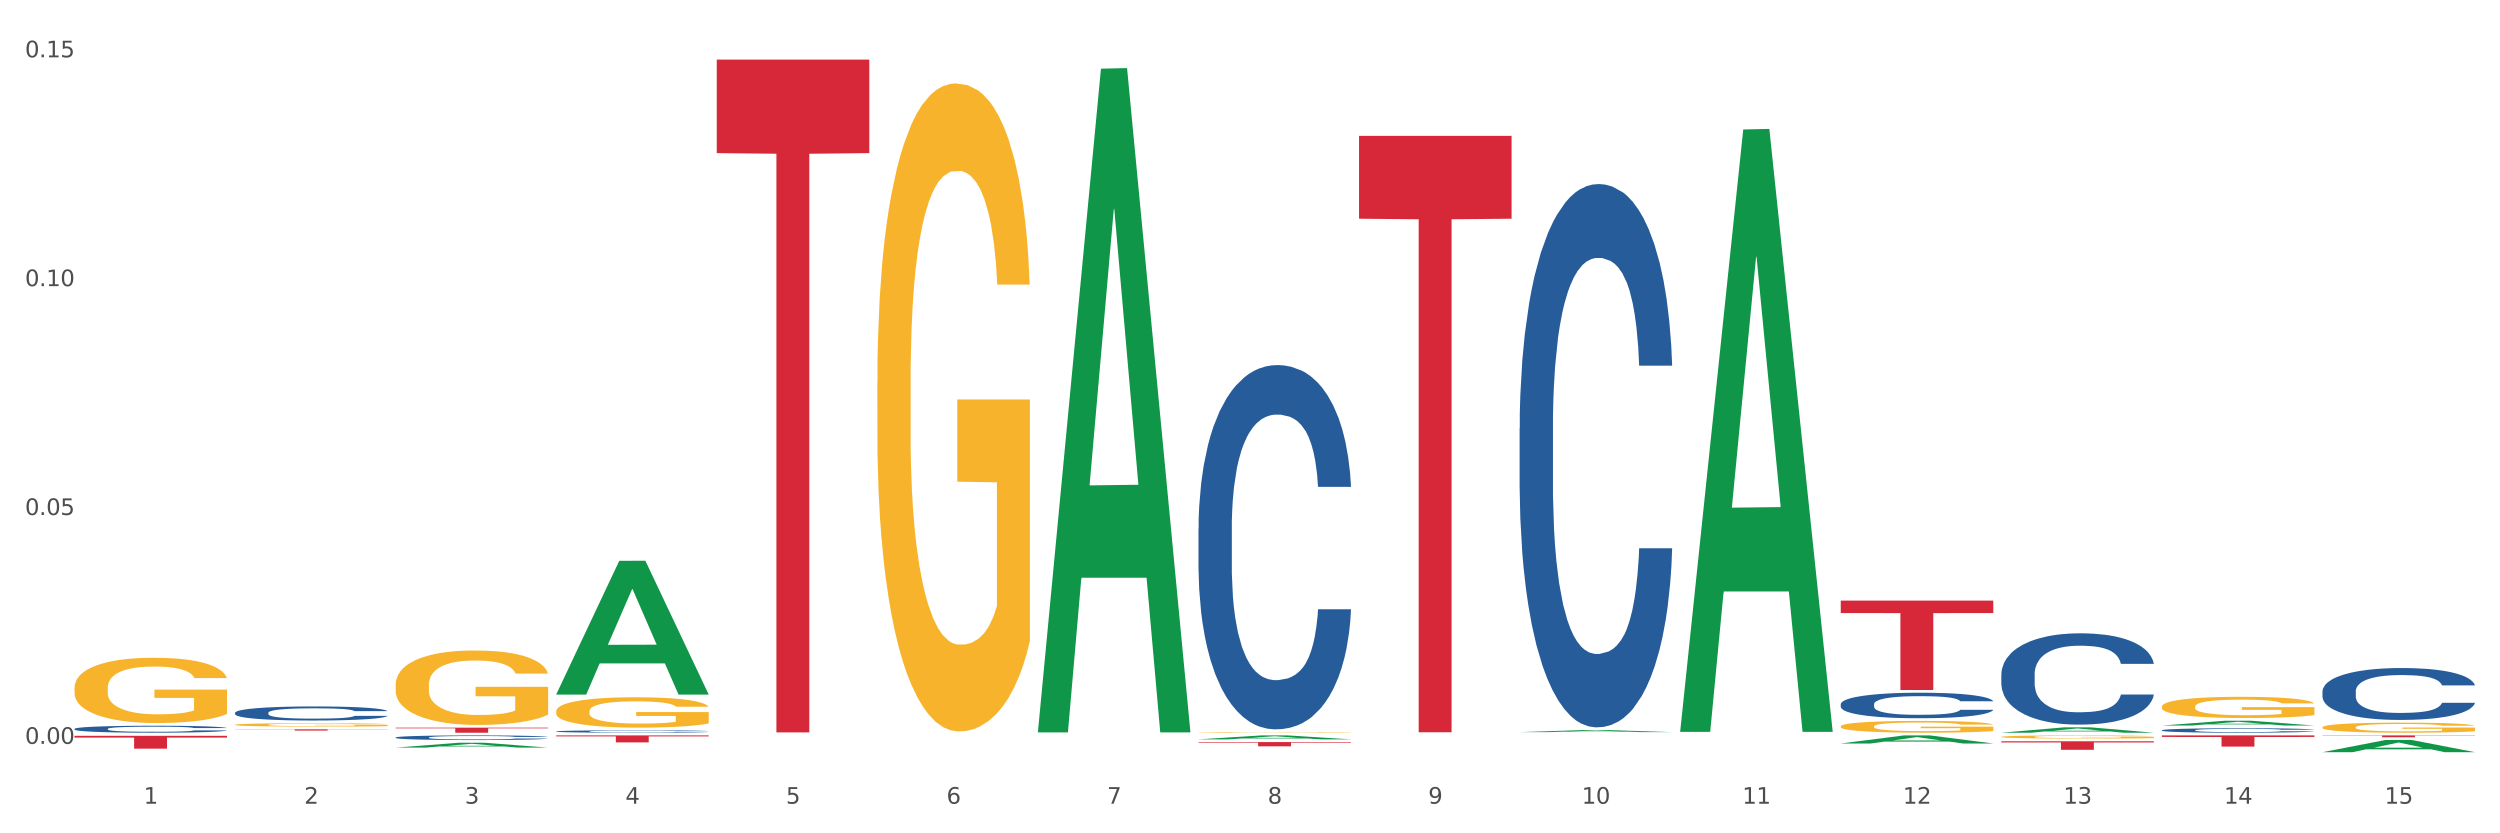<?xml version="1.0" encoding="utf-8" standalone="no"?>
<!DOCTYPE svg PUBLIC "-//W3C//DTD SVG 1.1//EN"
  "http://www.w3.org/Graphics/SVG/1.1/DTD/svg11.dtd">
<svg xmlns:xlink="http://www.w3.org/1999/xlink" width="1080pt" height="360pt" viewBox="0 0 1080 360" xmlns="http://www.w3.org/2000/svg" version="1.1">
 <rect x="0" y="0" width="1080" height="360" fill="#333333" stroke="none"/>
 <defs>
  <style type="text/css">*{stroke-linejoin: round; stroke-linecap: butt}</style>
 </defs>
 <g id="figure_1">
  <g id="patch_1">
   <path d="M 0 360 
L 1080 360 
L 1080 0 
L 0 0 
z
" style="fill: #ffffff; stroke: #ffffff; stroke-linejoin: miter"/>
  </g>
  <g id="axes_1">
   <g id="matplotlib.axis_1">
    <g id="xtick_1">
     <g id="text_1">
      <!-- 1 -->
      <g style="fill: #4d4d4d" transform="translate(62.07 347.204) scale(0.096 -0.096)">
       <defs>
        <path id="DejaVuSans-31" d="M 794 531 
L 1825 531 
L 1825 4091 
L 703 3866 
L 703 4441 
L 1819 4666 
L 2450 4666 
L 2450 531 
L 3481 531 
L 3481 0 
L 794 0 
L 794 531 
z
" transform="scale(0.016)"/>
       </defs>
       <use xlink:href="#DejaVuSans-31"/>
      </g>
     </g>
    </g>
    <g id="xtick_2">
     <g id="text_2">
      <!-- 2 -->
      <g style="fill: #4d4d4d" transform="translate(131.436 347.204) scale(0.096 -0.096)">
       <defs>
        <path id="DejaVuSans-32" d="M 1228 531 
L 3431 531 
L 3431 0 
L 469 0 
L 469 531 
Q 828 903 1448 1529 
Q 2069 2156 2228 2338 
Q 2531 2678 2651 2914 
Q 2772 3150 2772 3378 
Q 2772 3750 2511 3984 
Q 2250 4219 1831 4219 
Q 1534 4219 1204 4116 
Q 875 4013 500 3803 
L 500 4441 
Q 881 4594 1212 4672 
Q 1544 4750 1819 4750 
Q 2544 4750 2975 4387 
Q 3406 4025 3406 3419 
Q 3406 3131 3298 2873 
Q 3191 2616 2906 2266 
Q 2828 2175 2409 1742 
Q 1991 1309 1228 531 
z
" transform="scale(0.016)"/>
       </defs>
       <use xlink:href="#DejaVuSans-32"/>
      </g>
     </g>
    </g>
    <g id="xtick_3">
     <g id="text_3">
      <!-- 3 -->
      <g style="fill: #4d4d4d" transform="translate(200.802 347.204) scale(0.096 -0.096)">
       <defs>
        <path id="DejaVuSans-33" d="M 2597 2516 
Q 3050 2419 3304 2112 
Q 3559 1806 3559 1356 
Q 3559 666 3084 287 
Q 2609 -91 1734 -91 
Q 1441 -91 1130 -33 
Q 819 25 488 141 
L 488 750 
Q 750 597 1062 519 
Q 1375 441 1716 441 
Q 2309 441 2620 675 
Q 2931 909 2931 1356 
Q 2931 1769 2642 2001 
Q 2353 2234 1838 2234 
L 1294 2234 
L 1294 2753 
L 1863 2753 
Q 2328 2753 2575 2939 
Q 2822 3125 2822 3475 
Q 2822 3834 2567 4026 
Q 2313 4219 1838 4219 
Q 1578 4219 1281 4162 
Q 984 4106 628 3988 
L 628 4550 
Q 988 4650 1302 4700 
Q 1616 4750 1894 4750 
Q 2613 4750 3031 4423 
Q 3450 4097 3450 3541 
Q 3450 3153 3228 2886 
Q 3006 2619 2597 2516 
z
" transform="scale(0.016)"/>
       </defs>
       <use xlink:href="#DejaVuSans-33"/>
      </g>
     </g>
    </g>
    <g id="xtick_4">
     <g id="text_4">
      <!-- 4 -->
      <g style="fill: #4d4d4d" transform="translate(270.169 347.204) scale(0.096 -0.096)">
       <defs>
        <path id="DejaVuSans-34" d="M 2419 4116 
L 825 1625 
L 2419 1625 
L 2419 4116 
z
M 2253 4666 
L 3047 4666 
L 3047 1625 
L 3713 1625 
L 3713 1100 
L 3047 1100 
L 3047 0 
L 2419 0 
L 2419 1100 
L 313 1100 
L 313 1709 
L 2253 4666 
z
" transform="scale(0.016)"/>
       </defs>
       <use xlink:href="#DejaVuSans-34"/>
      </g>
     </g>
    </g>
    <g id="xtick_5">
     <g id="text_5">
      <!-- 5 -->
      <g style="fill: #4d4d4d" transform="translate(339.535 347.204) scale(0.096 -0.096)">
       <defs>
        <path id="DejaVuSans-35" d="M 691 4666 
L 3169 4666 
L 3169 4134 
L 1269 4134 
L 1269 2991 
Q 1406 3038 1543 3061 
Q 1681 3084 1819 3084 
Q 2600 3084 3056 2656 
Q 3513 2228 3513 1497 
Q 3513 744 3044 326 
Q 2575 -91 1722 -91 
Q 1428 -91 1123 -41 
Q 819 9 494 109 
L 494 744 
Q 775 591 1075 516 
Q 1375 441 1709 441 
Q 2250 441 2565 725 
Q 2881 1009 2881 1497 
Q 2881 1984 2565 2268 
Q 2250 2553 1709 2553 
Q 1456 2553 1204 2497 
Q 953 2441 691 2322 
L 691 4666 
z
" transform="scale(0.016)"/>
       </defs>
       <use xlink:href="#DejaVuSans-35"/>
      </g>
     </g>
    </g>
    <g id="xtick_6">
     <g id="text_6">
      <!-- 6 -->
      <g style="fill: #4d4d4d" transform="translate(408.901 347.204) scale(0.096 -0.096)">
       <defs>
        <path id="DejaVuSans-36" d="M 2113 2584 
Q 1688 2584 1439 2293 
Q 1191 2003 1191 1497 
Q 1191 994 1439 701 
Q 1688 409 2113 409 
Q 2538 409 2786 701 
Q 3034 994 3034 1497 
Q 3034 2003 2786 2293 
Q 2538 2584 2113 2584 
z
M 3366 4563 
L 3366 3988 
Q 3128 4100 2886 4159 
Q 2644 4219 2406 4219 
Q 1781 4219 1451 3797 
Q 1122 3375 1075 2522 
Q 1259 2794 1537 2939 
Q 1816 3084 2150 3084 
Q 2853 3084 3261 2657 
Q 3669 2231 3669 1497 
Q 3669 778 3244 343 
Q 2819 -91 2113 -91 
Q 1303 -91 875 529 
Q 447 1150 447 2328 
Q 447 3434 972 4092 
Q 1497 4750 2381 4750 
Q 2619 4750 2861 4703 
Q 3103 4656 3366 4563 
z
" transform="scale(0.016)"/>
       </defs>
       <use xlink:href="#DejaVuSans-36"/>
      </g>
     </g>
    </g>
    <g id="xtick_7">
     <g id="text_7">
      <!-- 7 -->
      <g style="fill: #4d4d4d" transform="translate(478.267 347.204) scale(0.096 -0.096)">
       <defs>
        <path id="DejaVuSans-37" d="M 525 4666 
L 3525 4666 
L 3525 4397 
L 1831 0 
L 1172 0 
L 2766 4134 
L 525 4134 
L 525 4666 
z
" transform="scale(0.016)"/>
       </defs>
       <use xlink:href="#DejaVuSans-37"/>
      </g>
     </g>
    </g>
    <g id="xtick_8">
     <g id="text_8">
      <!-- 8 -->
      <g style="fill: #4d4d4d" transform="translate(547.634 347.204) scale(0.096 -0.096)">
       <defs>
        <path id="DejaVuSans-38" d="M 2034 2216 
Q 1584 2216 1326 1975 
Q 1069 1734 1069 1313 
Q 1069 891 1326 650 
Q 1584 409 2034 409 
Q 2484 409 2743 651 
Q 3003 894 3003 1313 
Q 3003 1734 2745 1975 
Q 2488 2216 2034 2216 
z
M 1403 2484 
Q 997 2584 770 2862 
Q 544 3141 544 3541 
Q 544 4100 942 4425 
Q 1341 4750 2034 4750 
Q 2731 4750 3128 4425 
Q 3525 4100 3525 3541 
Q 3525 3141 3298 2862 
Q 3072 2584 2669 2484 
Q 3125 2378 3379 2068 
Q 3634 1759 3634 1313 
Q 3634 634 3220 271 
Q 2806 -91 2034 -91 
Q 1263 -91 848 271 
Q 434 634 434 1313 
Q 434 1759 690 2068 
Q 947 2378 1403 2484 
z
M 1172 3481 
Q 1172 3119 1398 2916 
Q 1625 2713 2034 2713 
Q 2441 2713 2670 2916 
Q 2900 3119 2900 3481 
Q 2900 3844 2670 4047 
Q 2441 4250 2034 4250 
Q 1625 4250 1398 4047 
Q 1172 3844 1172 3481 
z
" transform="scale(0.016)"/>
       </defs>
       <use xlink:href="#DejaVuSans-38"/>
      </g>
     </g>
    </g>
    <g id="xtick_9">
     <g id="text_9">
      <!-- 9 -->
      <g style="fill: #4d4d4d" transform="translate(617 347.204) scale(0.096 -0.096)">
       <defs>
        <path id="DejaVuSans-39" d="M 703 97 
L 703 672 
Q 941 559 1184 500 
Q 1428 441 1663 441 
Q 2288 441 2617 861 
Q 2947 1281 2994 2138 
Q 2813 1869 2534 1725 
Q 2256 1581 1919 1581 
Q 1219 1581 811 2004 
Q 403 2428 403 3163 
Q 403 3881 828 4315 
Q 1253 4750 1959 4750 
Q 2769 4750 3195 4129 
Q 3622 3509 3622 2328 
Q 3622 1225 3098 567 
Q 2575 -91 1691 -91 
Q 1453 -91 1209 -44 
Q 966 3 703 97 
z
M 1959 2075 
Q 2384 2075 2632 2365 
Q 2881 2656 2881 3163 
Q 2881 3666 2632 3958 
Q 2384 4250 1959 4250 
Q 1534 4250 1286 3958 
Q 1038 3666 1038 3163 
Q 1038 2656 1286 2365 
Q 1534 2075 1959 2075 
z
" transform="scale(0.016)"/>
       </defs>
       <use xlink:href="#DejaVuSans-39"/>
      </g>
     </g>
    </g>
    <g id="xtick_10">
     <g id="text_10">
      <!-- 10 -->
      <g style="fill: #4d4d4d" transform="translate(683.312 347.204) scale(0.096 -0.096)">
       <defs>
        <path id="DejaVuSans-30" d="M 2034 4250 
Q 1547 4250 1301 3770 
Q 1056 3291 1056 2328 
Q 1056 1369 1301 889 
Q 1547 409 2034 409 
Q 2525 409 2770 889 
Q 3016 1369 3016 2328 
Q 3016 3291 2770 3770 
Q 2525 4250 2034 4250 
z
M 2034 4750 
Q 2819 4750 3233 4129 
Q 3647 3509 3647 2328 
Q 3647 1150 3233 529 
Q 2819 -91 2034 -91 
Q 1250 -91 836 529 
Q 422 1150 422 2328 
Q 422 3509 836 4129 
Q 1250 4750 2034 4750 
z
" transform="scale(0.016)"/>
       </defs>
       <use xlink:href="#DejaVuSans-31"/>
       <use xlink:href="#DejaVuSans-30" transform="translate(63.623 0)"/>
      </g>
     </g>
    </g>
    <g id="xtick_11">
     <g id="text_11">
      <!-- 11 -->
      <g style="fill: #4d4d4d" transform="translate(752.678 347.204) scale(0.096 -0.096)">
       <use xlink:href="#DejaVuSans-31"/>
       <use xlink:href="#DejaVuSans-31" transform="translate(63.623 0)"/>
      </g>
     </g>
    </g>
    <g id="xtick_12">
     <g id="text_12">
      <!-- 12 -->
      <g style="fill: #4d4d4d" transform="translate(822.044 347.204) scale(0.096 -0.096)">
       <use xlink:href="#DejaVuSans-31"/>
       <use xlink:href="#DejaVuSans-32" transform="translate(63.623 0)"/>
      </g>
     </g>
    </g>
    <g id="xtick_13">
     <g id="text_13">
      <!-- 13 -->
      <g style="fill: #4d4d4d" transform="translate(891.411 347.204) scale(0.096 -0.096)">
       <use xlink:href="#DejaVuSans-31"/>
       <use xlink:href="#DejaVuSans-33" transform="translate(63.623 0)"/>
      </g>
     </g>
    </g>
    <g id="xtick_14">
     <g id="text_14">
      <!-- 14 -->
      <g style="fill: #4d4d4d" transform="translate(960.777 347.204) scale(0.096 -0.096)">
       <use xlink:href="#DejaVuSans-31"/>
       <use xlink:href="#DejaVuSans-34" transform="translate(63.623 0)"/>
      </g>
     </g>
    </g>
    <g id="xtick_15">
     <g id="text_15">
      <!-- 15 -->
      <g style="fill: #4d4d4d" transform="translate(1030.143 347.204) scale(0.096 -0.096)">
       <use xlink:href="#DejaVuSans-31"/>
       <use xlink:href="#DejaVuSans-35" transform="translate(63.623 0)"/>
      </g>
     </g>
    </g>
    <g id="xtick_16"/>
    <g id="xtick_17"/>
    <g id="xtick_18"/>
    <g id="xtick_19"/>
    <g id="xtick_20"/>
    <g id="xtick_21"/>
    <g id="xtick_22"/>
    <g id="xtick_23"/>
    <g id="xtick_24"/>
    <g id="xtick_25"/>
    <g id="xtick_26"/>
    <g id="xtick_27"/>
    <g id="xtick_28"/>
    <g id="xtick_29"/>
   </g>
   <g id="matplotlib.axis_2">
    <g id="ytick_1">
     <g id="text_16">
      <!-- 0.00 -->
      <g style="fill: #4d4d4d" transform="translate(10.8 321.342) scale(0.096 -0.096)">
       <defs>
        <path id="DejaVuSans-2e" d="M 684 794 
L 1344 794 
L 1344 0 
L 684 0 
L 684 794 
z
" transform="scale(0.016)"/>
       </defs>
       <use xlink:href="#DejaVuSans-30"/>
       <use xlink:href="#DejaVuSans-2e" transform="translate(63.623 0)"/>
       <use xlink:href="#DejaVuSans-30" transform="translate(95.41 0)"/>
       <use xlink:href="#DejaVuSans-30" transform="translate(159.033 0)"/>
      </g>
     </g>
    </g>
    <g id="ytick_2">
     <g id="text_17">
      <!-- 0.05 -->
      <g style="fill: #4d4d4d" transform="translate(10.8 222.483) scale(0.096 -0.096)">
       <use xlink:href="#DejaVuSans-30"/>
       <use xlink:href="#DejaVuSans-2e" transform="translate(63.623 0)"/>
       <use xlink:href="#DejaVuSans-30" transform="translate(95.41 0)"/>
       <use xlink:href="#DejaVuSans-35" transform="translate(159.033 0)"/>
      </g>
     </g>
    </g>
    <g id="ytick_3">
     <g id="text_18">
      <!-- 0.10 -->
      <g style="fill: #4d4d4d" transform="translate(10.8 123.623) scale(0.096 -0.096)">
       <use xlink:href="#DejaVuSans-30"/>
       <use xlink:href="#DejaVuSans-2e" transform="translate(63.623 0)"/>
       <use xlink:href="#DejaVuSans-31" transform="translate(95.41 0)"/>
       <use xlink:href="#DejaVuSans-30" transform="translate(159.033 0)"/>
      </g>
     </g>
    </g>
    <g id="ytick_4">
     <g id="text_19">
      <!-- 0.15 -->
      <g style="fill: #4d4d4d" transform="translate(10.8 24.763) scale(0.096 -0.096)">
       <use xlink:href="#DejaVuSans-30"/>
       <use xlink:href="#DejaVuSans-2e" transform="translate(63.623 0)"/>
       <use xlink:href="#DejaVuSans-31" transform="translate(95.41 0)"/>
       <use xlink:href="#DejaVuSans-35" transform="translate(159.033 0)"/>
      </g>
     </g>
    </g>
    <g id="ytick_5"/>
    <g id="ytick_6"/>
    <g id="ytick_7"/>
   </g>
   <g id="PolyCollection_1">
    <path d="M 933.936 305.258 
L 934.014 305.249 
L 934.014 304.948 
L 934.169 304.688 
L 934.947 304.06 
L 936.114 303.541 
L 936.97 303.264 
L 937.826 303.038 
L 938.837 302.812 
L 940.082 302.578 
L 942.338 302.234 
L 943.739 302.058 
L 945.45 301.874 
L 948.563 301.606 
L 950.819 301.455 
L 953.153 301.33 
L 956.965 301.179 
L 959.455 301.112 
L 962.1 301.062 
L 965.29 301.028 
L 967.702 301.02 
L 972.992 301.045 
L 977.505 301.12 
L 979.683 301.179 
L 982.484 301.279 
L 983.962 301.346 
L 986.374 301.481 
L 988.864 301.656 
L 990.575 301.807 
L 993.143 302.092 
L 995.088 302.377 
L 996.877 302.728 
L 997.811 302.971 
L 998.511 303.197 
L 999.134 303.457 
L 999.756 303.867 
L 985.752 303.867 
L 985.207 303.574 
L 984.351 303.298 
L 983.106 303.03 
L 982.017 302.862 
L 980.15 302.653 
L 978.438 302.519 
L 976.649 302.419 
L 974.47 302.335 
L 972.759 302.293 
L 970.347 302.259 
L 965.601 302.268 
L 962.411 302.335 
L 960.233 302.419 
L 958.832 302.494 
L 957.588 302.578 
L 956.187 302.695 
L 954.553 302.871 
L 953.386 303.03 
L 952.219 303.231 
L 951.286 303.432 
L 950.43 303.666 
L 949.73 303.918 
L 949.185 304.177 
L 948.718 304.496 
L 948.329 305.023 
L 948.329 306.171 
L 948.485 306.43 
L 948.874 306.774 
L 949.341 307.033 
L 950.119 307.343 
L 950.819 307.553 
L 952.141 307.854 
L 953.62 308.105 
L 954.787 308.264 
L 955.954 308.398 
L 957.977 308.583 
L 960.233 308.734 
L 962.178 308.826 
L 964.823 308.909 
L 966.613 308.943 
L 968.169 308.96 
L 971.981 308.96 
L 974.704 308.935 
L 977.738 308.876 
L 980.072 308.801 
L 982.017 308.708 
L 984.196 308.558 
L 985.596 308.415 
L 985.596 306.665 
L 968.48 306.656 
L 968.48 305.492 
L 999.834 305.492 
L 999.834 308.909 
L 998.511 309.085 
L 997.033 309.244 
L 995.477 309.387 
L 993.143 309.563 
L 990.342 309.73 
L 987.852 309.847 
L 985.207 309.948 
L 982.095 310.04 
L 978.049 310.124 
L 975.56 310.157 
L 972.448 310.182 
L 968.791 310.191 
L 965.601 310.174 
L 962.489 310.132 
L 959.221 310.057 
L 956.032 309.948 
L 953.62 309.839 
L 951.208 309.705 
L 948.64 309.529 
L 946.618 309.362 
L 945.061 309.211 
L 943.35 309.018 
L 941.483 308.767 
L 940.082 308.541 
L 938.837 308.306 
L 937.515 308.005 
L 936.581 307.745 
L 935.648 307.419 
L 935.103 307.176 
L 934.48 306.799 
L 934.014 306.271 
L 933.936 305.258 
z
" clip-path="url(#pb50e7a69f9)" style="fill: #f7b32b"/>
    <path d="M 1003.302 314.19 
L 1003.38 314.186 
L 1003.38 314.043 
L 1003.535 313.92 
L 1004.314 313.622 
L 1005.481 313.376 
L 1006.336 313.245 
L 1007.192 313.138 
L 1008.204 313.03 
L 1009.448 312.919 
L 1011.705 312.757 
L 1013.105 312.673 
L 1014.817 312.586 
L 1017.929 312.459 
L 1020.185 312.387 
L 1022.519 312.328 
L 1026.331 312.256 
L 1028.821 312.225 
L 1031.466 312.201 
L 1034.656 312.185 
L 1037.068 312.181 
L 1042.358 312.193 
L 1046.871 312.229 
L 1049.049 312.256 
L 1051.85 312.304 
L 1053.328 312.336 
L 1055.74 312.399 
L 1058.23 312.483 
L 1059.942 312.554 
L 1062.509 312.689 
L 1064.454 312.824 
L 1066.244 312.991 
L 1067.177 313.106 
L 1067.877 313.213 
L 1068.5 313.336 
L 1069.122 313.531 
L 1055.118 313.531 
L 1054.573 313.392 
L 1053.717 313.261 
L 1052.473 313.134 
L 1051.383 313.054 
L 1049.516 312.955 
L 1047.805 312.892 
L 1046.015 312.844 
L 1043.837 312.804 
L 1042.125 312.784 
L 1039.713 312.769 
L 1034.967 312.772 
L 1031.777 312.804 
L 1029.599 312.844 
L 1028.199 312.88 
L 1026.954 312.919 
L 1025.553 312.975 
L 1023.919 313.058 
L 1022.752 313.134 
L 1021.585 313.229 
L 1020.652 313.324 
L 1019.796 313.435 
L 1019.096 313.554 
L 1018.551 313.677 
L 1018.084 313.828 
L 1017.695 314.078 
L 1017.695 314.622 
L 1017.851 314.745 
L 1018.24 314.908 
L 1018.707 315.031 
L 1019.485 315.178 
L 1020.185 315.277 
L 1021.508 315.42 
L 1022.986 315.539 
L 1024.153 315.615 
L 1025.32 315.678 
L 1027.343 315.765 
L 1029.599 315.837 
L 1031.544 315.88 
L 1034.189 315.92 
L 1035.979 315.936 
L 1037.535 315.944 
L 1041.347 315.944 
L 1044.07 315.932 
L 1047.104 315.904 
L 1049.438 315.869 
L 1051.383 315.825 
L 1053.562 315.753 
L 1054.962 315.686 
L 1054.962 314.856 
L 1037.846 314.852 
L 1037.846 314.301 
L 1069.2 314.301 
L 1069.2 315.92 
L 1067.877 316.003 
L 1066.399 316.079 
L 1064.843 316.146 
L 1062.509 316.23 
L 1059.708 316.309 
L 1057.219 316.365 
L 1054.573 316.412 
L 1051.461 316.456 
L 1047.416 316.496 
L 1044.926 316.512 
L 1041.814 316.523 
L 1038.157 316.527 
L 1034.967 316.52 
L 1031.855 316.5 
L 1028.588 316.464 
L 1025.398 316.412 
L 1022.986 316.361 
L 1020.574 316.297 
L 1018.007 316.214 
L 1015.984 316.134 
L 1014.428 316.063 
L 1012.716 315.972 
L 1010.849 315.853 
L 1009.448 315.745 
L 1008.204 315.634 
L 1006.881 315.491 
L 1005.947 315.368 
L 1005.014 315.214 
L 1004.469 315.098 
L 1003.847 314.92 
L 1003.38 314.67 
L 1003.302 314.19 
z
" clip-path="url(#pb50e7a69f9)" style="fill: #f7b32b"/>
    <path d="M 32.175 297.188 
L 32.253 297.162 
L 32.253 296.235 
L 32.408 295.437 
L 33.186 293.506 
L 34.353 291.91 
L 35.209 291.06 
L 36.065 290.365 
L 37.076 289.67 
L 38.321 288.949 
L 40.578 287.894 
L 41.978 287.353 
L 43.69 286.786 
L 46.802 285.963 
L 49.058 285.499 
L 51.392 285.113 
L 55.204 284.65 
L 57.694 284.444 
L 60.339 284.289 
L 63.529 284.186 
L 65.941 284.16 
L 71.231 284.238 
L 75.744 284.469 
L 77.922 284.65 
L 80.723 284.958 
L 82.201 285.164 
L 84.613 285.576 
L 87.103 286.117 
L 88.815 286.581 
L 91.382 287.456 
L 93.327 288.331 
L 95.116 289.413 
L 96.05 290.159 
L 96.75 290.854 
L 97.373 291.653 
L 97.995 292.914 
L 83.991 292.914 
L 83.446 292.013 
L 82.59 291.163 
L 81.346 290.34 
L 80.256 289.825 
L 78.389 289.181 
L 76.677 288.769 
L 74.888 288.46 
L 72.71 288.203 
L 70.998 288.074 
L 68.586 287.971 
L 63.84 287.997 
L 60.65 288.203 
L 58.472 288.46 
L 57.071 288.692 
L 55.827 288.949 
L 54.426 289.31 
L 52.792 289.85 
L 51.625 290.34 
L 50.458 290.957 
L 49.525 291.575 
L 48.669 292.296 
L 47.969 293.069 
L 47.424 293.867 
L 46.957 294.845 
L 46.568 296.467 
L 46.568 299.994 
L 46.724 300.793 
L 47.113 301.848 
L 47.58 302.646 
L 48.358 303.599 
L 49.058 304.243 
L 50.381 305.17 
L 51.859 305.942 
L 53.026 306.431 
L 54.193 306.843 
L 56.216 307.409 
L 58.472 307.873 
L 60.417 308.156 
L 63.062 308.414 
L 64.852 308.517 
L 66.408 308.568 
L 70.22 308.568 
L 72.943 308.491 
L 75.977 308.311 
L 78.311 308.079 
L 80.256 307.796 
L 82.435 307.332 
L 83.835 306.895 
L 83.835 301.514 
L 66.719 301.488 
L 66.719 297.909 
L 98.073 297.909 
L 98.073 308.414 
L 96.75 308.954 
L 95.272 309.443 
L 93.716 309.881 
L 91.382 310.422 
L 88.581 310.937 
L 86.091 311.297 
L 83.446 311.606 
L 80.334 311.889 
L 76.288 312.147 
L 73.799 312.25 
L 70.687 312.327 
L 67.03 312.353 
L 63.84 312.301 
L 60.728 312.173 
L 57.461 311.941 
L 54.271 311.606 
L 51.859 311.271 
L 49.447 310.86 
L 46.879 310.319 
L 44.857 309.804 
L 43.301 309.34 
L 41.589 308.748 
L 39.722 307.976 
L 38.321 307.281 
L 37.076 306.56 
L 35.754 305.633 
L 34.82 304.835 
L 33.887 303.831 
L 33.342 303.084 
L 32.72 301.925 
L 32.253 300.303 
L 32.175 297.188 
z
" clip-path="url(#pb50e7a69f9)" style="fill: #f7b32b"/>
    <path d="M 101.541 313.104 
L 101.619 313.103 
L 101.619 313.055 
L 101.775 313.013 
L 102.553 312.913 
L 103.72 312.83 
L 104.575 312.786 
L 105.431 312.75 
L 106.443 312.714 
L 107.688 312.677 
L 109.944 312.622 
L 111.344 312.594 
L 113.056 312.565 
L 116.168 312.522 
L 118.424 312.498 
L 120.758 312.478 
L 124.57 312.454 
L 127.06 312.443 
L 129.705 312.435 
L 132.895 312.43 
L 135.307 312.429 
L 140.598 312.433 
L 145.11 312.445 
L 147.289 312.454 
L 150.089 312.47 
L 151.568 312.481 
L 153.979 312.502 
L 156.469 312.53 
L 158.181 312.554 
L 160.748 312.599 
L 162.693 312.645 
L 164.483 312.701 
L 165.416 312.74 
L 166.117 312.776 
L 166.739 312.817 
L 167.361 312.883 
L 153.357 312.883 
L 152.812 312.836 
L 151.957 312.792 
L 150.712 312.749 
L 149.623 312.722 
L 147.755 312.689 
L 146.044 312.668 
L 144.254 312.652 
L 142.076 312.638 
L 140.364 312.631 
L 137.952 312.626 
L 133.206 312.627 
L 130.017 312.638 
L 127.838 312.652 
L 126.438 312.664 
L 125.193 312.677 
L 123.792 312.696 
L 122.159 312.724 
L 120.992 312.749 
L 119.825 312.781 
L 118.891 312.813 
L 118.035 312.85 
L 117.335 312.891 
L 116.79 312.932 
L 116.324 312.983 
L 115.935 313.067 
L 115.935 313.25 
L 116.09 313.291 
L 116.479 313.346 
L 116.946 313.387 
L 117.724 313.437 
L 118.424 313.47 
L 119.747 313.518 
L 121.225 313.558 
L 122.392 313.584 
L 123.559 313.605 
L 125.582 313.634 
L 127.838 313.658 
L 129.783 313.673 
L 132.428 313.686 
L 134.218 313.692 
L 135.774 313.694 
L 139.586 313.694 
L 142.309 313.69 
L 145.343 313.681 
L 147.678 313.669 
L 149.623 313.654 
L 151.801 313.63 
L 153.201 313.608 
L 153.201 313.329 
L 136.085 313.327 
L 136.085 313.142 
L 167.439 313.142 
L 167.439 313.686 
L 166.117 313.714 
L 164.638 313.74 
L 163.082 313.762 
L 160.748 313.791 
L 157.947 313.817 
L 155.458 313.836 
L 152.812 313.852 
L 149.7 313.867 
L 145.655 313.88 
L 143.165 313.885 
L 140.053 313.889 
L 136.396 313.891 
L 133.206 313.888 
L 130.094 313.881 
L 126.827 313.869 
L 123.637 313.852 
L 121.225 313.835 
L 118.813 313.813 
L 116.246 313.785 
L 114.223 313.758 
L 112.667 313.734 
L 110.955 313.704 
L 109.088 313.664 
L 107.688 313.628 
L 106.443 313.59 
L 105.12 313.542 
L 104.186 313.501 
L 103.253 313.449 
L 102.708 313.41 
L 102.086 313.35 
L 101.619 313.266 
L 101.541 313.104 
z
" clip-path="url(#pb50e7a69f9)" style="fill: #f7b32b"/>
    <path d="M 170.907 322.972 
L 170.975 322.97 
L 198.15 320.872 
L 209.427 320.87 
L 236.805 322.976 
L 223.762 322.976 
L 217.851 322.486 
L 189.794 322.486 
L 189.59 322.494 
L 183.883 322.976 
L 170.907 322.976 
L 170.907 322.972 
L 193.326 322.193 
L 214.319 322.191 
L 203.924 321.319 
L 203.788 321.315 
L 203.653 321.321 
L 193.258 322.191 
L 193.326 322.193 
L 170.907 322.972 
z
" clip-path="url(#pb50e7a69f9)" style="fill: #109648"/>
    <path d="M 240.274 299.948 
L 240.342 299.894 
L 267.516 242.279 
L 278.793 242.225 
L 306.172 300.057 
L 293.128 300.057 
L 287.217 286.59 
L 259.16 286.59 
L 258.956 286.807 
L 253.249 300.057 
L 240.274 300.057 
L 240.274 299.948 
L 262.693 278.553 
L 283.685 278.499 
L 273.291 254.551 
L 273.155 254.443 
L 273.019 254.606 
L 262.625 278.499 
L 262.693 278.553 
L 240.274 299.948 
z
" clip-path="url(#pb50e7a69f9)" style="fill: #109648"/>
    <path d="M 795.203 321.188 
L 795.271 321.184 
L 822.446 317.698 
L 833.723 317.695 
L 861.101 321.194 
L 848.058 321.194 
L 842.147 320.38 
L 814.09 320.38 
L 813.886 320.393 
L 808.179 321.194 
L 795.203 321.194 
L 795.203 321.188 
L 817.622 319.893 
L 838.615 319.89 
L 828.22 318.441 
L 828.084 318.434 
L 827.949 318.444 
L 817.554 319.89 
L 817.622 319.893 
L 795.203 321.188 
z
" clip-path="url(#pb50e7a69f9)" style="fill: #109648"/>
    <path d="M 864.57 316.523 
L 864.638 316.521 
L 891.812 314.208 
L 903.089 314.206 
L 930.468 316.527 
L 917.424 316.527 
L 911.513 315.987 
L 883.456 315.987 
L 883.252 315.996 
L 877.545 316.527 
L 864.57 316.527 
L 864.57 316.523 
L 886.989 315.664 
L 907.981 315.662 
L 897.587 314.701 
L 897.451 314.696 
L 897.315 314.703 
L 886.921 315.662 
L 886.989 315.664 
L 864.57 316.523 
z
" clip-path="url(#pb50e7a69f9)" style="fill: #109648"/>
    <path d="M 1003.302 324.94 
L 1003.37 324.935 
L 1030.544 319.666 
L 1041.822 319.661 
L 1069.2 324.95 
L 1056.156 324.95 
L 1050.246 323.718 
L 1022.188 323.718 
L 1021.984 323.738 
L 1016.278 324.95 
L 1003.302 324.95 
L 1003.302 324.94 
L 1025.721 322.983 
L 1046.713 322.978 
L 1036.319 320.788 
L 1036.183 320.778 
L 1036.047 320.793 
L 1025.653 322.978 
L 1025.721 322.983 
L 1003.302 324.94 
z
" clip-path="url(#pb50e7a69f9)" style="fill: #109648"/>
    <path d="M 933.936 313.433 
L 934.004 313.431 
L 961.178 311.361 
L 972.456 311.359 
L 999.834 313.437 
L 986.79 313.437 
L 980.88 312.953 
L 952.822 312.953 
L 952.618 312.961 
L 946.912 313.437 
L 933.936 313.437 
L 933.936 313.433 
L 956.355 312.664 
L 977.347 312.662 
L 966.953 311.802 
L 966.817 311.798 
L 966.681 311.803 
L 956.287 312.662 
L 956.355 312.664 
L 933.936 313.433 
z
" clip-path="url(#pb50e7a69f9)" style="fill: #109648"/>
    <path d="M 864.57 318.322 
L 864.647 318.321 
L 864.647 318.277 
L 864.803 318.238 
L 865.581 318.145 
L 866.748 318.068 
L 867.604 318.027 
L 868.46 317.994 
L 869.471 317.96 
L 870.716 317.926 
L 872.972 317.875 
L 874.373 317.849 
L 876.084 317.822 
L 879.196 317.782 
L 881.453 317.76 
L 883.787 317.741 
L 887.599 317.719 
L 890.089 317.709 
L 892.734 317.701 
L 895.924 317.696 
L 898.336 317.695 
L 903.626 317.699 
L 908.139 317.71 
L 910.317 317.719 
L 913.118 317.734 
L 914.596 317.744 
L 917.008 317.763 
L 919.498 317.789 
L 921.209 317.812 
L 923.777 317.854 
L 925.722 317.896 
L 927.511 317.948 
L 928.445 317.984 
L 929.145 318.017 
L 929.767 318.056 
L 930.39 318.117 
L 916.385 318.117 
L 915.841 318.073 
L 914.985 318.032 
L 913.74 317.993 
L 912.651 317.968 
L 910.784 317.937 
L 909.072 317.917 
L 907.283 317.902 
L 905.104 317.89 
L 903.393 317.884 
L 900.981 317.879 
L 896.235 317.88 
L 893.045 317.89 
L 890.867 317.902 
L 889.466 317.913 
L 888.221 317.926 
L 886.821 317.943 
L 885.187 317.969 
L 884.02 317.993 
L 882.853 318.022 
L 881.919 318.052 
L 881.064 318.087 
L 880.363 318.124 
L 879.819 318.163 
L 879.352 318.21 
L 878.963 318.288 
L 878.963 318.458 
L 879.119 318.496 
L 879.508 318.547 
L 879.974 318.585 
L 880.752 318.631 
L 881.453 318.662 
L 882.775 318.707 
L 884.253 318.744 
L 885.42 318.767 
L 886.587 318.787 
L 888.61 318.815 
L 890.867 318.837 
L 892.812 318.851 
L 895.457 318.863 
L 897.246 318.868 
L 898.802 318.87 
L 902.615 318.87 
L 905.338 318.867 
L 908.372 318.858 
L 910.706 318.847 
L 912.651 318.833 
L 914.829 318.811 
L 916.23 318.79 
L 916.23 318.531 
L 899.114 318.529 
L 899.114 318.357 
L 930.468 318.357 
L 930.468 318.863 
L 929.145 318.889 
L 927.667 318.912 
L 926.111 318.934 
L 923.777 318.96 
L 920.976 318.984 
L 918.486 319.002 
L 915.841 319.017 
L 912.729 319.03 
L 908.683 319.043 
L 906.193 319.048 
L 903.081 319.051 
L 899.425 319.053 
L 896.235 319.05 
L 893.123 319.044 
L 889.855 319.033 
L 886.665 319.017 
L 884.253 319.001 
L 881.842 318.981 
L 879.274 318.955 
L 877.251 318.93 
L 875.695 318.908 
L 873.984 318.879 
L 872.116 318.842 
L 870.716 318.808 
L 869.471 318.774 
L 868.149 318.729 
L 867.215 318.691 
L 866.281 318.642 
L 865.737 318.606 
L 865.114 318.551 
L 864.647 318.472 
L 864.57 318.322 
z
" clip-path="url(#pb50e7a69f9)" style="fill: #f7b32b"/>
    <path d="M 795.203 313.794 
L 795.281 313.789 
L 795.281 313.622 
L 795.437 313.479 
L 796.215 313.131 
L 797.382 312.843 
L 798.238 312.69 
L 799.094 312.564 
L 800.105 312.439 
L 801.35 312.309 
L 803.606 312.119 
L 805.006 312.021 
L 806.718 311.919 
L 809.83 311.771 
L 812.086 311.687 
L 814.42 311.618 
L 818.233 311.534 
L 820.722 311.497 
L 823.368 311.469 
L 826.557 311.451 
L 828.969 311.446 
L 834.26 311.46 
L 838.772 311.502 
L 840.951 311.534 
L 843.752 311.59 
L 845.23 311.627 
L 847.642 311.701 
L 850.131 311.799 
L 851.843 311.882 
L 854.41 312.04 
L 856.355 312.198 
L 858.145 312.393 
L 859.078 312.527 
L 859.779 312.653 
L 860.401 312.796 
L 861.024 313.024 
L 847.019 313.024 
L 846.475 312.861 
L 845.619 312.708 
L 844.374 312.56 
L 843.285 312.467 
L 841.418 312.351 
L 839.706 312.277 
L 837.916 312.221 
L 835.738 312.175 
L 834.026 312.151 
L 831.615 312.133 
L 826.869 312.137 
L 823.679 312.175 
L 821.5 312.221 
L 820.1 312.263 
L 818.855 312.309 
L 817.455 312.374 
L 815.821 312.472 
L 814.654 312.56 
L 813.487 312.671 
L 812.553 312.782 
L 811.697 312.912 
L 810.997 313.052 
L 810.453 313.195 
L 809.986 313.372 
L 809.597 313.664 
L 809.597 314.3 
L 809.752 314.444 
L 810.141 314.634 
L 810.608 314.778 
L 811.386 314.95 
L 812.086 315.066 
L 813.409 315.233 
L 814.887 315.372 
L 816.054 315.46 
L 817.221 315.534 
L 819.244 315.636 
L 821.5 315.72 
L 823.445 315.771 
L 826.091 315.817 
L 827.88 315.836 
L 829.436 315.845 
L 833.248 315.845 
L 835.971 315.831 
L 839.006 315.799 
L 841.34 315.757 
L 843.285 315.706 
L 845.463 315.623 
L 846.864 315.544 
L 846.864 314.574 
L 829.747 314.569 
L 829.747 313.924 
L 861.101 313.924 
L 861.101 315.817 
L 859.779 315.915 
L 858.3 316.003 
L 856.744 316.082 
L 854.41 316.179 
L 851.61 316.272 
L 849.12 316.337 
L 846.475 316.393 
L 843.363 316.444 
L 839.317 316.49 
L 836.827 316.509 
L 833.715 316.523 
L 830.059 316.527 
L 826.869 316.518 
L 823.757 316.495 
L 820.489 316.453 
L 817.299 316.393 
L 814.887 316.333 
L 812.475 316.258 
L 809.908 316.161 
L 807.885 316.068 
L 806.329 315.984 
L 804.617 315.878 
L 802.75 315.739 
L 801.35 315.613 
L 800.105 315.483 
L 798.782 315.316 
L 797.849 315.172 
L 796.915 314.991 
L 796.37 314.857 
L 795.748 314.648 
L 795.281 314.356 
L 795.203 313.794 
z
" clip-path="url(#pb50e7a69f9)" style="fill: #f7b32b"/>
    <path d="M 517.739 316.379 
L 517.816 316.378 
L 517.816 316.369 
L 517.972 316.361 
L 518.75 316.342 
L 519.917 316.327 
L 520.773 316.318 
L 521.629 316.312 
L 522.64 316.305 
L 523.885 316.298 
L 526.141 316.287 
L 527.542 316.282 
L 529.253 316.277 
L 532.365 316.268 
L 534.621 316.264 
L 536.956 316.26 
L 540.768 316.256 
L 543.257 316.254 
L 545.903 316.252 
L 549.093 316.251 
L 551.504 316.251 
L 556.795 316.252 
L 561.307 316.254 
L 563.486 316.256 
L 566.287 316.259 
L 567.765 316.261 
L 570.177 316.265 
L 572.666 316.27 
L 574.378 316.275 
L 576.946 316.283 
L 578.891 316.292 
L 580.68 316.302 
L 581.614 316.31 
L 582.314 316.316 
L 582.936 316.324 
L 583.559 316.337 
L 569.554 316.337 
L 569.01 316.328 
L 568.154 316.319 
L 566.909 316.311 
L 565.82 316.306 
L 563.953 316.3 
L 562.241 316.296 
L 560.452 316.293 
L 558.273 316.29 
L 556.562 316.289 
L 554.15 316.288 
L 549.404 316.288 
L 546.214 316.29 
L 544.035 316.293 
L 542.635 316.295 
L 541.39 316.298 
L 539.99 316.301 
L 538.356 316.307 
L 537.189 316.311 
L 536.022 316.317 
L 535.088 316.324 
L 534.232 316.331 
L 533.532 316.338 
L 532.988 316.346 
L 532.521 316.356 
L 532.132 316.372 
L 532.132 316.406 
L 532.287 316.414 
L 532.676 316.424 
L 533.143 316.432 
L 533.921 316.442 
L 534.621 316.448 
L 535.944 316.457 
L 537.422 316.465 
L 538.589 316.469 
L 539.756 316.473 
L 541.779 316.479 
L 544.035 316.483 
L 545.981 316.486 
L 548.626 316.489 
L 550.415 316.49 
L 551.971 316.49 
L 555.784 316.49 
L 558.507 316.49 
L 561.541 316.488 
L 563.875 316.485 
L 565.82 316.483 
L 567.998 316.478 
L 569.399 316.474 
L 569.399 316.421 
L 552.282 316.421 
L 552.282 316.386 
L 583.636 316.386 
L 583.636 316.489 
L 582.314 316.494 
L 580.836 316.499 
L 579.28 316.503 
L 576.946 316.508 
L 574.145 316.514 
L 571.655 316.517 
L 569.01 316.52 
L 565.898 316.523 
L 561.852 316.525 
L 559.362 316.526 
L 556.25 316.527 
L 552.594 316.527 
L 549.404 316.527 
L 546.292 316.526 
L 543.024 316.523 
L 539.834 316.52 
L 537.422 316.517 
L 535.01 316.513 
L 532.443 316.507 
L 530.42 316.502 
L 528.864 316.498 
L 527.153 316.492 
L 525.285 316.484 
L 523.885 316.478 
L 522.64 316.471 
L 521.317 316.461 
L 520.384 316.454 
L 519.45 316.444 
L 518.906 316.436 
L 518.283 316.425 
L 517.816 316.409 
L 517.739 316.379 
z
" clip-path="url(#pb50e7a69f9)" style="fill: #f7b32b"/>
    <path d="M 379.006 165.4 
L 379.084 165.144 
L 379.084 155.94 
L 379.24 148.014 
L 380.018 128.838 
L 381.185 112.986 
L 382.04 104.548 
L 382.896 97.645 
L 383.908 90.742 
L 385.152 83.583 
L 387.409 73.1 
L 388.809 67.731 
L 390.521 62.106 
L 393.633 53.924 
L 395.889 49.322 
L 398.223 45.487 
L 402.035 40.885 
L 404.525 38.839 
L 407.17 37.305 
L 410.36 36.282 
L 412.772 36.027 
L 418.062 36.794 
L 422.575 39.095 
L 424.753 40.885 
L 427.554 43.953 
L 429.032 45.998 
L 431.444 50.089 
L 433.934 55.458 
L 435.646 60.06 
L 438.213 68.754 
L 440.158 77.447 
L 441.948 88.185 
L 442.881 95.6 
L 443.581 102.503 
L 444.204 110.429 
L 444.826 122.957 
L 430.822 122.957 
L 430.277 114.009 
L 429.422 105.571 
L 428.177 97.389 
L 427.087 92.276 
L 425.22 85.884 
L 423.509 81.793 
L 421.719 78.725 
L 419.541 76.168 
L 417.829 74.89 
L 415.417 73.867 
L 410.671 74.123 
L 407.481 76.168 
L 405.303 78.725 
L 403.903 81.026 
L 402.658 83.583 
L 401.257 87.162 
L 399.624 92.532 
L 398.456 97.389 
L 397.289 103.526 
L 396.356 109.662 
L 395.5 116.821 
L 394.8 124.491 
L 394.255 132.417 
L 393.788 142.133 
L 393.399 158.241 
L 393.399 193.269 
L 393.555 201.195 
L 393.944 211.678 
L 394.411 219.604 
L 395.189 229.064 
L 395.889 235.456 
L 397.212 244.66 
L 398.69 252.331 
L 399.857 257.188 
L 401.024 261.279 
L 403.047 266.904 
L 405.303 271.506 
L 407.248 274.319 
L 409.893 276.876 
L 411.683 277.898 
L 413.239 278.41 
L 417.051 278.41 
L 419.774 277.643 
L 422.808 275.853 
L 425.142 273.552 
L 427.087 270.739 
L 429.266 266.137 
L 430.666 261.791 
L 430.666 208.354 
L 413.55 208.098 
L 413.55 172.559 
L 444.904 172.559 
L 444.904 276.876 
L 443.581 282.245 
L 442.103 287.103 
L 440.547 291.449 
L 438.213 296.819 
L 435.412 301.932 
L 432.923 305.512 
L 430.277 308.58 
L 427.165 311.392 
L 423.12 313.949 
L 420.63 314.972 
L 417.518 315.739 
L 413.861 315.994 
L 410.671 315.483 
L 407.559 314.205 
L 404.292 311.904 
L 401.102 308.58 
L 398.69 305.256 
L 396.278 301.165 
L 393.711 295.796 
L 391.688 290.682 
L 390.132 286.08 
L 388.42 280.2 
L 386.553 272.529 
L 385.152 265.626 
L 383.908 258.467 
L 382.585 249.262 
L 381.651 241.336 
L 380.718 231.365 
L 380.173 223.95 
L 379.551 212.445 
L 379.084 196.337 
L 379.006 165.4 
z
" clip-path="url(#pb50e7a69f9)" style="fill: #f7b32b"/>
    <path d="M 240.274 307.285 
L 240.351 307.273 
L 240.351 306.841 
L 240.507 306.47 
L 241.285 305.572 
L 242.452 304.83 
L 243.308 304.434 
L 244.164 304.111 
L 245.175 303.788 
L 246.42 303.452 
L 248.676 302.961 
L 250.077 302.71 
L 251.788 302.446 
L 254.9 302.063 
L 257.157 301.847 
L 259.491 301.668 
L 263.303 301.452 
L 265.793 301.356 
L 268.438 301.285 
L 271.628 301.237 
L 274.04 301.225 
L 279.33 301.261 
L 283.843 301.368 
L 286.021 301.452 
L 288.822 301.596 
L 290.3 301.692 
L 292.712 301.883 
L 295.202 302.135 
L 296.913 302.35 
L 299.481 302.758 
L 301.426 303.165 
L 303.215 303.668 
L 304.149 304.015 
L 304.849 304.338 
L 305.471 304.71 
L 306.094 305.297 
L 292.089 305.297 
L 291.545 304.877 
L 290.689 304.482 
L 289.444 304.099 
L 288.355 303.859 
L 286.488 303.56 
L 284.776 303.368 
L 282.987 303.225 
L 280.808 303.105 
L 279.097 303.045 
L 276.685 302.997 
L 271.939 303.009 
L 268.749 303.105 
L 266.571 303.225 
L 265.17 303.333 
L 263.925 303.452 
L 262.525 303.62 
L 260.891 303.871 
L 259.724 304.099 
L 258.557 304.386 
L 257.623 304.674 
L 256.768 305.009 
L 256.067 305.368 
L 255.523 305.74 
L 255.056 306.195 
L 254.667 306.949 
L 254.667 308.59 
L 254.823 308.961 
L 255.212 309.452 
L 255.678 309.824 
L 256.456 310.267 
L 257.157 310.566 
L 258.479 310.997 
L 259.957 311.356 
L 261.124 311.584 
L 262.291 311.776 
L 264.314 312.039 
L 266.571 312.255 
L 268.516 312.386 
L 271.161 312.506 
L 272.95 312.554 
L 274.506 312.578 
L 278.319 312.578 
L 281.042 312.542 
L 284.076 312.458 
L 286.41 312.35 
L 288.355 312.219 
L 290.533 312.003 
L 291.934 311.8 
L 291.934 309.297 
L 274.818 309.285 
L 274.818 307.62 
L 306.172 307.62 
L 306.172 312.506 
L 304.849 312.758 
L 303.371 312.985 
L 301.815 313.189 
L 299.481 313.44 
L 296.68 313.68 
L 294.19 313.847 
L 291.545 313.991 
L 288.433 314.123 
L 284.387 314.243 
L 281.897 314.291 
L 278.785 314.327 
L 275.129 314.339 
L 271.939 314.315 
L 268.827 314.255 
L 265.559 314.147 
L 262.369 313.991 
L 259.957 313.836 
L 257.546 313.644 
L 254.978 313.392 
L 252.955 313.153 
L 251.399 312.937 
L 249.688 312.662 
L 247.82 312.303 
L 246.42 311.979 
L 245.175 311.644 
L 243.853 311.213 
L 242.919 310.842 
L 241.985 310.374 
L 241.441 310.027 
L 240.818 309.488 
L 240.351 308.734 
L 240.274 307.285 
z
" clip-path="url(#pb50e7a69f9)" style="fill: #f7b32b"/>
    <path d="M 170.907 295.879 
L 170.985 295.85 
L 170.985 294.793 
L 171.141 293.883 
L 171.919 291.68 
L 173.086 289.86 
L 173.942 288.891 
L 174.798 288.098 
L 175.809 287.305 
L 177.054 286.483 
L 179.31 285.279 
L 180.71 284.662 
L 182.422 284.016 
L 185.534 283.076 
L 187.79 282.548 
L 190.124 282.107 
L 193.937 281.579 
L 196.426 281.344 
L 199.072 281.168 
L 202.261 281.05 
L 204.673 281.021 
L 209.964 281.109 
L 214.476 281.373 
L 216.655 281.579 
L 219.456 281.931 
L 220.934 282.166 
L 223.346 282.636 
L 225.835 283.252 
L 227.547 283.781 
L 230.114 284.779 
L 232.059 285.778 
L 233.849 287.011 
L 234.783 287.863 
L 235.483 288.656 
L 236.105 289.566 
L 236.728 291.005 
L 222.723 291.005 
L 222.179 289.977 
L 221.323 289.008 
L 220.078 288.068 
L 218.989 287.481 
L 217.122 286.747 
L 215.41 286.277 
L 213.62 285.925 
L 211.442 285.631 
L 209.73 285.484 
L 207.319 285.367 
L 202.573 285.396 
L 199.383 285.631 
L 197.204 285.925 
L 195.804 286.189 
L 194.559 286.483 
L 193.159 286.894 
L 191.525 287.51 
L 190.358 288.068 
L 189.191 288.773 
L 188.257 289.478 
L 187.401 290.3 
L 186.701 291.181 
L 186.157 292.091 
L 185.69 293.207 
L 185.301 295.057 
L 185.301 299.08 
L 185.456 299.991 
L 185.845 301.195 
L 186.312 302.105 
L 187.09 303.191 
L 187.79 303.926 
L 189.113 304.983 
L 190.591 305.864 
L 191.758 306.422 
L 192.925 306.891 
L 194.948 307.537 
L 197.204 308.066 
L 199.149 308.389 
L 201.795 308.683 
L 203.584 308.8 
L 205.14 308.859 
L 208.952 308.859 
L 211.675 308.771 
L 214.71 308.565 
L 217.044 308.301 
L 218.989 307.978 
L 221.167 307.449 
L 222.568 306.95 
L 222.568 300.813 
L 205.451 300.783 
L 205.451 296.702 
L 236.805 296.702 
L 236.805 308.683 
L 235.483 309.299 
L 234.004 309.857 
L 232.448 310.356 
L 230.114 310.973 
L 227.314 311.56 
L 224.824 311.972 
L 222.179 312.324 
L 219.067 312.647 
L 215.021 312.941 
L 212.531 313.058 
L 209.419 313.146 
L 205.763 313.176 
L 202.573 313.117 
L 199.461 312.97 
L 196.193 312.706 
L 193.003 312.324 
L 190.591 311.942 
L 188.179 311.472 
L 185.612 310.856 
L 183.589 310.268 
L 182.033 309.74 
L 180.321 309.064 
L 178.454 308.183 
L 177.054 307.391 
L 175.809 306.568 
L 174.486 305.511 
L 173.553 304.601 
L 172.619 303.456 
L 172.074 302.604 
L 171.452 301.283 
L 170.985 299.433 
L 170.907 295.879 
z
" clip-path="url(#pb50e7a69f9)" style="fill: #f7b32b"/>
    <path d="M 448.372 315.862 
L 448.44 315.592 
L 475.615 29.673 
L 486.892 29.403 
L 514.27 316.401 
L 501.227 316.401 
L 495.316 249.57 
L 467.259 249.57 
L 467.055 250.647 
L 461.348 316.401 
L 448.372 316.401 
L 448.372 315.862 
L 470.791 209.686 
L 491.783 209.417 
L 481.389 90.576 
L 481.253 90.037 
L 481.117 90.845 
L 470.723 209.417 
L 470.791 209.686 
L 448.372 315.862 
z
" clip-path="url(#pb50e7a69f9)" style="fill: #109648"/>
    <path d="M 517.739 319.406 
L 517.806 319.404 
L 544.981 317.697 
L 556.258 317.695 
L 583.636 319.409 
L 570.593 319.409 
L 564.682 319.01 
L 536.625 319.01 
L 536.421 319.016 
L 530.714 319.409 
L 517.739 319.409 
L 517.739 319.406 
L 540.157 318.772 
L 561.15 318.77 
L 550.755 318.06 
L 550.62 318.057 
L 550.484 318.062 
L 540.089 318.77 
L 540.157 318.772 
L 517.739 319.406 
z
" clip-path="url(#pb50e7a69f9)" style="fill: #109648"/>
    <path d="M 240.274 317.695 
L 306.172 317.695 
L 306.172 318.114 
L 280.25 318.117 
L 280.25 320.707 
L 266.039 320.707 
L 266.039 318.117 
L 240.274 318.114 
L 240.274 317.698 
L 240.274 317.695 
z
" clip-path="url(#pb50e7a69f9)" style="fill: #d62839"/>
    <path d="M 32.175 317.865 
L 98.073 317.865 
L 98.073 318.639 
L 72.151 318.644 
L 72.151 323.434 
L 57.941 323.434 
L 57.941 318.644 
L 32.175 318.639 
L 32.175 317.87 
L 32.175 317.865 
z
" clip-path="url(#pb50e7a69f9)" style="fill: #d62839"/>
    <path d="M 933.936 317.695 
L 999.834 317.695 
L 999.834 318.369 
L 973.912 318.373 
L 973.912 322.543 
L 959.702 322.543 
L 959.702 318.373 
L 933.936 318.369 
L 933.936 317.7 
L 933.936 317.695 
z
" clip-path="url(#pb50e7a69f9)" style="fill: #d62839"/>
    <path d="M 864.57 320.22 
L 930.468 320.22 
L 930.468 320.732 
L 904.546 320.736 
L 904.546 323.903 
L 890.335 323.903 
L 890.335 320.736 
L 864.57 320.732 
L 864.57 320.224 
L 864.57 320.22 
z
" clip-path="url(#pb50e7a69f9)" style="fill: #d62839"/>
    <path d="M 795.203 259.466 
L 861.101 259.466 
L 861.101 264.833 
L 835.179 264.869 
L 835.179 298.088 
L 820.969 298.088 
L 820.969 264.869 
L 795.203 264.833 
L 795.203 259.502 
L 795.203 259.466 
z
" clip-path="url(#pb50e7a69f9)" style="fill: #d62839"/>
    <path d="M 587.105 58.681 
L 653.003 58.681 
L 653.003 94.485 
L 627.081 94.727 
L 627.081 316.325 
L 612.871 316.325 
L 612.871 94.727 
L 587.105 94.485 
L 587.105 58.923 
L 587.105 58.681 
z
" clip-path="url(#pb50e7a69f9)" style="fill: #d62839"/>
    <path d="M 101.541 315.058 
L 167.439 315.058 
L 167.439 315.134 
L 141.517 315.134 
L 141.517 315.602 
L 127.307 315.602 
L 127.307 315.134 
L 101.541 315.134 
L 101.541 315.059 
L 101.541 315.058 
z
" clip-path="url(#pb50e7a69f9)" style="fill: #d62839"/>
    <path d="M 1003.302 317.695 
L 1069.2 317.695 
L 1069.2 317.806 
L 1043.278 317.807 
L 1043.278 318.493 
L 1029.068 318.493 
L 1029.068 317.807 
L 1003.302 317.806 
L 1003.302 317.696 
L 1003.302 317.695 
z
" clip-path="url(#pb50e7a69f9)" style="fill: #d62839"/>
    <path d="M 725.837 315.669 
L 725.905 315.425 
L 753.08 55.931 
L 764.357 55.687 
L 791.735 316.159 
L 778.691 316.159 
L 772.781 255.504 
L 744.723 255.504 
L 744.52 256.482 
L 738.813 316.159 
L 725.837 316.159 
L 725.837 315.669 
L 748.256 219.307 
L 769.248 219.062 
L 758.854 111.205 
L 758.718 110.716 
L 758.582 111.45 
L 748.188 219.062 
L 748.256 219.307 
L 725.837 315.669 
z
" clip-path="url(#pb50e7a69f9)" style="fill: #109648"/>
    <path d="M 170.907 314.343 
L 236.805 314.343 
L 236.805 314.647 
L 210.883 314.649 
L 210.883 316.527 
L 196.673 316.527 
L 196.673 314.649 
L 170.907 314.647 
L 170.907 314.345 
L 170.907 314.343 
z
" clip-path="url(#pb50e7a69f9)" style="fill: #d62839"/>
    <path d="M 517.739 320.576 
L 583.636 320.576 
L 583.636 320.831 
L 557.715 320.832 
L 557.715 322.406 
L 543.504 322.406 
L 543.504 320.832 
L 517.739 320.831 
L 517.739 320.578 
L 517.739 320.576 
z
" clip-path="url(#pb50e7a69f9)" style="fill: #d62839"/>
    <path d="M 309.64 25.759 
L 375.538 25.759 
L 375.538 66.15 
L 349.616 66.423 
L 349.616 316.405 
L 335.406 316.405 
L 335.406 66.423 
L 309.64 66.15 
L 309.64 26.032 
L 309.64 25.759 
z
" clip-path="url(#pb50e7a69f9)" style="fill: #d62839"/>
    <path d="M 656.471 316.281 
L 656.539 316.28 
L 683.713 315.4 
L 694.991 315.4 
L 722.369 316.283 
L 709.325 316.283 
L 703.415 316.077 
L 675.357 316.077 
L 675.153 316.08 
L 669.447 316.283 
L 656.471 316.283 
L 656.471 316.281 
L 678.89 315.954 
L 699.882 315.954 
L 689.488 315.588 
L 689.352 315.586 
L 689.216 315.589 
L 678.822 315.954 
L 678.89 315.954 
L 656.471 316.281 
z
" clip-path="url(#pb50e7a69f9)" style="fill: #109648"/>
    <path d="M 32.175 314.872 
L 32.253 314.869 
L 32.253 314.792 
L 32.487 314.688 
L 33.343 314.495 
L 34.434 314.35 
L 36.303 314.18 
L 37.316 314.108 
L 38.64 314.029 
L 41.366 313.899 
L 44.482 313.79 
L 46.663 313.729 
L 48.299 313.691 
L 51.96 313.622 
L 54.063 313.592 
L 56.244 313.567 
L 58.114 313.551 
L 61.229 313.532 
L 63.722 313.523 
L 66.604 313.521 
L 69.019 313.523 
L 72.212 313.534 
L 76.886 313.567 
L 78.677 313.586 
L 81.092 313.619 
L 83.585 313.663 
L 85.61 313.707 
L 87.947 313.77 
L 90.361 313.853 
L 92.698 313.957 
L 94.334 314.053 
L 95.658 314.155 
L 96.827 314.278 
L 97.683 314.413 
L 98.073 314.526 
L 83.818 314.526 
L 83.429 314.424 
L 82.65 314.314 
L 81.871 314.24 
L 81.014 314.18 
L 79.69 314.111 
L 78.522 314.067 
L 76.574 314.015 
L 74.783 313.982 
L 73.303 313.963 
L 71.511 313.946 
L 67.694 313.93 
L 64.968 313.93 
L 63.255 313.935 
L 61.151 313.949 
L 59.36 313.968 
L 57.257 314.001 
L 55.621 314.037 
L 53.985 314.083 
L 53.05 314.116 
L 51.648 314.177 
L 50.714 314.226 
L 49.467 314.311 
L 48.766 314.372 
L 47.52 314.528 
L 46.975 314.644 
L 46.741 314.723 
L 46.585 314.811 
L 46.585 315.24 
L 47.053 315.432 
L 47.442 315.514 
L 48.065 315.608 
L 49.234 315.728 
L 50.947 315.846 
L 52.739 315.932 
L 54.219 315.984 
L 55.621 316.022 
L 57.023 316.052 
L 58.737 316.08 
L 60.139 316.096 
L 62.242 316.113 
L 64.734 316.121 
L 66.682 316.121 
L 70.654 316.107 
L 72.446 316.094 
L 74.16 316.074 
L 76.029 316.044 
L 77.509 316.011 
L 78.366 315.986 
L 79.768 315.934 
L 80.858 315.879 
L 81.793 315.816 
L 82.416 315.761 
L 83.117 315.679 
L 83.663 315.586 
L 83.818 315.536 
L 98.073 315.536 
L 97.761 315.635 
L 97.216 315.731 
L 96.126 315.86 
L 95.269 315.934 
L 93.945 316.025 
L 92.542 316.102 
L 90.595 316.187 
L 88.804 316.25 
L 86.934 316.305 
L 84.909 316.354 
L 81.248 316.423 
L 79.924 316.442 
L 77.12 316.475 
L 74.939 316.494 
L 71.745 316.514 
L 68.473 316.525 
L 65.046 316.527 
L 62.008 316.522 
L 58.659 316.505 
L 56.556 316.489 
L 54.219 316.464 
L 51.493 316.426 
L 48.922 316.379 
L 46.507 316.324 
L 44.248 316.261 
L 42.145 316.19 
L 39.419 316.072 
L 37.394 315.956 
L 35.914 315.849 
L 34.901 315.759 
L 33.889 315.643 
L 33.343 315.564 
L 32.487 315.371 
L 32.175 315.193 
L 32.175 314.872 
z
" clip-path="url(#pb50e7a69f9)" style="fill: #255c99"/>
    <path d="M 170.907 318.597 
L 170.985 318.595 
L 170.985 318.544 
L 171.219 318.474 
L 172.076 318.346 
L 173.166 318.249 
L 175.036 318.135 
L 176.048 318.087 
L 177.373 318.034 
L 180.099 317.948 
L 183.215 317.875 
L 185.396 317.835 
L 187.031 317.809 
L 190.692 317.763 
L 192.796 317.743 
L 194.977 317.726 
L 196.846 317.715 
L 199.962 317.703 
L 202.454 317.697 
L 205.336 317.695 
L 207.751 317.697 
L 210.945 317.704 
L 215.618 317.726 
L 217.41 317.739 
L 219.825 317.761 
L 222.317 317.791 
L 224.342 317.82 
L 226.679 317.862 
L 229.094 317.917 
L 231.431 317.987 
L 233.066 318.051 
L 234.391 318.119 
L 235.559 318.201 
L 236.416 318.291 
L 236.805 318.366 
L 222.551 318.366 
L 222.161 318.298 
L 221.382 318.225 
L 220.604 318.175 
L 219.747 318.135 
L 218.422 318.089 
L 217.254 318.06 
L 215.307 318.025 
L 213.515 318.003 
L 212.035 317.99 
L 210.244 317.979 
L 206.427 317.968 
L 203.701 317.968 
L 201.987 317.972 
L 199.884 317.981 
L 198.092 317.994 
L 195.989 318.016 
L 194.353 318.04 
L 192.718 318.071 
L 191.783 318.093 
L 190.381 318.133 
L 189.446 318.166 
L 188.2 318.223 
L 187.499 318.263 
L 186.252 318.368 
L 185.707 318.445 
L 185.474 318.498 
L 185.318 318.557 
L 185.318 318.843 
L 185.785 318.971 
L 186.175 319.026 
L 186.798 319.088 
L 187.966 319.169 
L 189.68 319.248 
L 191.471 319.305 
L 192.951 319.339 
L 194.353 319.365 
L 195.755 319.385 
L 197.469 319.404 
L 198.871 319.415 
L 200.974 319.426 
L 203.467 319.431 
L 205.414 319.431 
L 209.387 319.422 
L 211.178 319.413 
L 212.892 319.4 
L 214.761 319.38 
L 216.241 319.358 
L 217.098 319.341 
L 218.5 319.306 
L 219.591 319.27 
L 220.526 319.228 
L 221.149 319.191 
L 221.85 319.136 
L 222.395 319.074 
L 222.551 319.041 
L 236.805 319.041 
L 236.494 319.107 
L 235.949 319.171 
L 234.858 319.257 
L 234.001 319.306 
L 232.677 319.367 
L 231.275 319.418 
L 229.328 319.475 
L 227.536 319.517 
L 225.667 319.554 
L 223.641 319.587 
L 219.98 319.633 
L 218.656 319.646 
L 215.852 319.668 
L 213.671 319.68 
L 210.477 319.693 
L 207.206 319.701 
L 203.779 319.702 
L 200.741 319.699 
L 197.391 319.688 
L 195.288 319.677 
L 192.951 319.66 
L 190.225 319.635 
L 187.655 319.603 
L 185.24 319.567 
L 182.981 319.525 
L 180.878 319.477 
L 178.152 319.398 
L 176.126 319.321 
L 174.646 319.25 
L 173.634 319.189 
L 172.621 319.112 
L 172.076 319.059 
L 171.219 318.931 
L 170.907 318.812 
L 170.907 318.597 
z
" clip-path="url(#pb50e7a69f9)" style="fill: #255c99"/>
    <path d="M 240.274 315.965 
L 240.352 315.964 
L 240.352 315.938 
L 240.585 315.903 
L 241.442 315.837 
L 242.533 315.788 
L 244.402 315.73 
L 245.415 315.706 
L 246.739 315.679 
L 249.465 315.635 
L 252.581 315.598 
L 254.762 315.577 
L 256.398 315.564 
L 260.059 315.541 
L 262.162 315.531 
L 264.343 315.522 
L 266.212 315.517 
L 269.328 315.51 
L 271.821 315.507 
L 274.703 315.506 
L 277.117 315.507 
L 280.311 315.511 
L 284.985 315.522 
L 286.776 315.529 
L 289.191 315.54 
L 291.683 315.555 
L 293.709 315.57 
L 296.045 315.591 
L 298.46 315.619 
L 300.797 315.655 
L 302.433 315.687 
L 303.757 315.722 
L 304.925 315.764 
L 305.782 315.809 
L 306.172 315.848 
L 291.917 315.848 
L 291.528 315.813 
L 290.749 315.776 
L 289.97 315.751 
L 289.113 315.73 
L 287.789 315.707 
L 286.62 315.692 
L 284.673 315.674 
L 282.881 315.663 
L 281.401 315.656 
L 279.61 315.651 
L 275.793 315.645 
L 273.067 315.645 
L 271.353 315.647 
L 269.25 315.652 
L 267.458 315.658 
L 265.355 315.669 
L 263.72 315.682 
L 262.084 315.697 
L 261.149 315.709 
L 259.747 315.729 
L 258.812 315.746 
L 257.566 315.775 
L 256.865 315.795 
L 255.619 315.849 
L 255.073 315.888 
L 254.84 315.915 
L 254.684 315.945 
L 254.684 316.09 
L 255.151 316.155 
L 255.541 316.183 
L 256.164 316.215 
L 257.332 316.256 
L 259.046 316.296 
L 260.838 316.325 
L 262.318 316.343 
L 263.72 316.356 
L 265.122 316.366 
L 266.835 316.375 
L 268.237 316.381 
L 270.341 316.387 
L 272.833 316.389 
L 274.78 316.389 
L 278.753 316.385 
L 280.545 316.38 
L 282.258 316.374 
L 284.128 316.363 
L 285.608 316.352 
L 286.465 316.344 
L 287.867 316.326 
L 288.957 316.307 
L 289.892 316.286 
L 290.515 316.267 
L 291.216 316.239 
L 291.761 316.208 
L 291.917 316.191 
L 306.172 316.191 
L 305.86 316.224 
L 305.315 316.257 
L 304.224 316.301 
L 303.367 316.326 
L 302.043 316.357 
L 300.641 316.383 
L 298.694 316.412 
L 296.902 316.433 
L 295.033 316.452 
L 293.008 316.469 
L 289.347 316.492 
L 288.022 316.499 
L 285.218 316.51 
L 283.037 316.516 
L 279.844 316.523 
L 276.572 316.527 
L 273.145 316.527 
L 270.107 316.526 
L 266.757 316.52 
L 264.654 316.514 
L 262.318 316.506 
L 259.591 316.493 
L 257.021 316.477 
L 254.606 316.458 
L 252.347 316.437 
L 250.244 316.413 
L 247.518 316.373 
L 245.493 316.333 
L 244.013 316.297 
L 243 316.266 
L 241.987 316.227 
L 241.442 316.2 
L 240.585 316.135 
L 240.274 316.074 
L 240.274 315.965 
z
" clip-path="url(#pb50e7a69f9)" style="fill: #255c99"/>
    <path d="M 517.739 228.421 
L 517.816 228.278 
L 517.816 224.253 
L 518.05 218.792 
L 518.907 208.732 
L 519.997 201.115 
L 521.867 192.204 
L 522.88 188.468 
L 524.204 184.3 
L 526.93 177.545 
L 530.046 171.796 
L 532.227 168.635 
L 533.863 166.623 
L 537.523 163.03 
L 539.627 161.449 
L 541.808 160.155 
L 543.677 159.293 
L 546.793 158.287 
L 549.285 157.856 
L 552.167 157.712 
L 554.582 157.856 
L 557.776 158.431 
L 562.449 160.155 
L 564.241 161.161 
L 566.656 162.886 
L 569.148 165.185 
L 571.173 167.485 
L 573.51 170.79 
L 575.925 175.102 
L 578.262 180.563 
L 579.898 185.593 
L 581.222 190.911 
L 582.39 197.378 
L 583.247 204.42 
L 583.636 210.313 
L 569.382 210.313 
L 568.992 204.995 
L 568.214 199.247 
L 567.435 195.366 
L 566.578 192.204 
L 565.254 188.611 
L 564.085 186.312 
L 562.138 183.581 
L 560.346 181.857 
L 558.866 180.851 
L 557.075 179.988 
L 553.258 179.126 
L 550.532 179.126 
L 548.818 179.413 
L 546.715 180.132 
L 544.923 181.138 
L 542.82 182.863 
L 541.184 184.731 
L 539.549 187.174 
L 538.614 188.899 
L 537.212 192.061 
L 536.277 194.648 
L 535.031 199.103 
L 534.33 202.265 
L 533.084 210.457 
L 532.538 216.493 
L 532.305 220.66 
L 532.149 225.259 
L 532.149 247.679 
L 532.616 257.74 
L 533.006 262.051 
L 533.629 266.938 
L 534.797 273.261 
L 536.511 279.441 
L 538.302 283.896 
L 539.782 286.627 
L 541.184 288.639 
L 542.587 290.22 
L 544.3 291.657 
L 545.702 292.519 
L 547.805 293.382 
L 550.298 293.813 
L 552.245 293.813 
L 556.218 293.094 
L 558.009 292.376 
L 559.723 291.37 
L 561.593 289.789 
L 563.073 288.064 
L 563.929 286.771 
L 565.331 284.04 
L 566.422 281.166 
L 567.357 277.86 
L 567.98 274.986 
L 568.681 270.674 
L 569.226 265.788 
L 569.382 263.201 
L 583.636 263.201 
L 583.325 268.375 
L 582.78 273.405 
L 581.689 280.16 
L 580.832 284.04 
L 579.508 288.783 
L 578.106 292.807 
L 576.159 297.262 
L 574.367 300.568 
L 572.498 303.442 
L 570.472 306.029 
L 566.811 309.622 
L 565.487 310.628 
L 562.683 312.352 
L 560.502 313.358 
L 557.308 314.364 
L 554.037 314.939 
L 550.61 315.083 
L 547.572 314.796 
L 544.222 313.933 
L 542.119 313.071 
L 539.782 311.778 
L 537.056 309.765 
L 534.486 307.322 
L 532.071 304.448 
L 529.812 301.142 
L 527.709 297.406 
L 524.983 291.226 
L 522.957 285.19 
L 521.477 279.585 
L 520.465 274.842 
L 519.452 268.806 
L 518.907 264.638 
L 518.05 254.578 
L 517.739 245.236 
L 517.739 228.421 
z
" clip-path="url(#pb50e7a69f9)" style="fill: #255c99"/>
    <path d="M 656.471 184.973 
L 656.549 184.758 
L 656.549 178.756 
L 656.783 170.611 
L 657.639 155.605 
L 658.73 144.244 
L 660.599 130.954 
L 661.612 125.381 
L 662.936 119.164 
L 665.662 109.089 
L 668.778 100.515 
L 670.959 95.799 
L 672.595 92.798 
L 676.256 87.439 
L 678.359 85.081 
L 680.54 83.152 
L 682.41 81.865 
L 685.525 80.365 
L 688.018 79.722 
L 690.9 79.507 
L 693.315 79.722 
L 696.508 80.579 
L 701.182 83.152 
L 702.973 84.652 
L 705.388 87.224 
L 707.881 90.654 
L 709.906 94.084 
L 712.243 99.014 
L 714.657 105.445 
L 716.994 113.591 
L 718.63 121.093 
L 719.954 129.025 
L 721.123 138.671 
L 721.979 149.174 
L 722.369 157.963 
L 708.114 157.963 
L 707.725 150.032 
L 706.946 141.458 
L 706.167 135.67 
L 705.31 130.954 
L 703.986 125.595 
L 702.818 122.165 
L 700.87 118.092 
L 699.079 115.52 
L 697.599 114.019 
L 695.807 112.733 
L 691.99 111.447 
L 689.264 111.447 
L 687.55 111.876 
L 685.447 112.948 
L 683.656 114.448 
L 681.553 117.02 
L 679.917 119.807 
L 678.281 123.451 
L 677.346 126.024 
L 675.944 130.74 
L 675.01 134.598 
L 673.763 141.243 
L 673.062 145.959 
L 671.816 158.178 
L 671.271 167.181 
L 671.037 173.397 
L 670.881 180.257 
L 670.881 213.697 
L 671.349 228.702 
L 671.738 235.133 
L 672.361 242.421 
L 673.53 251.853 
L 675.243 261.07 
L 677.035 267.716 
L 678.515 271.789 
L 679.917 274.79 
L 681.319 277.148 
L 683.033 279.291 
L 684.435 280.577 
L 686.538 281.863 
L 689.03 282.507 
L 690.978 282.507 
L 694.95 281.435 
L 696.742 280.363 
L 698.456 278.862 
L 700.325 276.504 
L 701.805 273.932 
L 702.662 272.003 
L 704.064 267.93 
L 705.154 263.643 
L 706.089 258.713 
L 706.712 254.425 
L 707.413 247.995 
L 707.959 240.706 
L 708.114 236.848 
L 722.369 236.848 
L 722.057 244.565 
L 721.512 252.067 
L 720.422 262.142 
L 719.565 267.93 
L 718.241 275.004 
L 716.838 281.006 
L 714.891 287.651 
L 713.1 292.581 
L 711.23 296.869 
L 709.205 300.727 
L 705.544 306.086 
L 704.22 307.587 
L 701.416 310.159 
L 699.235 311.659 
L 696.041 313.16 
L 692.769 314.017 
L 689.342 314.232 
L 686.304 313.803 
L 682.955 312.517 
L 680.852 311.231 
L 678.515 309.302 
L 675.789 306.3 
L 673.218 302.656 
L 670.803 298.369 
L 668.544 293.439 
L 666.441 287.866 
L 663.715 278.648 
L 661.69 269.645 
L 660.21 261.285 
L 659.197 254.211 
L 658.185 245.208 
L 657.639 238.991 
L 656.783 223.986 
L 656.471 210.053 
L 656.471 184.973 
z
" clip-path="url(#pb50e7a69f9)" style="fill: #255c99"/>
    <path d="M 795.203 304.208 
L 795.281 304.198 
L 795.281 303.916 
L 795.515 303.534 
L 796.372 302.829 
L 797.462 302.295 
L 799.332 301.671 
L 800.344 301.41 
L 801.669 301.118 
L 804.395 300.644 
L 807.511 300.242 
L 809.692 300.02 
L 811.327 299.879 
L 814.988 299.628 
L 817.092 299.517 
L 819.273 299.426 
L 821.142 299.366 
L 824.258 299.296 
L 826.75 299.265 
L 829.632 299.255 
L 832.047 299.265 
L 835.241 299.306 
L 839.914 299.426 
L 841.706 299.497 
L 844.121 299.618 
L 846.613 299.779 
L 848.638 299.94 
L 850.975 300.171 
L 853.39 300.473 
L 855.727 300.856 
L 857.362 301.208 
L 858.687 301.581 
L 859.855 302.034 
L 860.712 302.527 
L 861.101 302.94 
L 846.847 302.94 
L 846.457 302.567 
L 845.678 302.165 
L 844.899 301.893 
L 844.043 301.671 
L 842.718 301.42 
L 841.55 301.259 
L 839.603 301.067 
L 837.811 300.946 
L 836.331 300.876 
L 834.54 300.816 
L 830.723 300.755 
L 827.997 300.755 
L 826.283 300.775 
L 824.18 300.826 
L 822.388 300.896 
L 820.285 301.017 
L 818.649 301.148 
L 817.014 301.319 
L 816.079 301.44 
L 814.677 301.661 
L 813.742 301.842 
L 812.496 302.154 
L 811.795 302.376 
L 810.548 302.95 
L 810.003 303.373 
L 809.77 303.664 
L 809.614 303.987 
L 809.614 305.557 
L 810.081 306.262 
L 810.471 306.564 
L 811.094 306.906 
L 812.262 307.349 
L 813.976 307.782 
L 815.767 308.094 
L 817.247 308.285 
L 818.649 308.426 
L 820.051 308.537 
L 821.765 308.637 
L 823.167 308.698 
L 825.27 308.758 
L 827.763 308.788 
L 829.71 308.788 
L 833.683 308.738 
L 835.474 308.688 
L 837.188 308.617 
L 839.057 308.506 
L 840.537 308.386 
L 841.394 308.295 
L 842.796 308.104 
L 843.887 307.902 
L 844.822 307.671 
L 845.445 307.47 
L 846.146 307.168 
L 846.691 306.825 
L 846.847 306.644 
L 861.101 306.644 
L 860.79 307.007 
L 860.245 307.359 
L 859.154 307.832 
L 858.297 308.104 
L 856.973 308.436 
L 855.571 308.718 
L 853.624 309.03 
L 851.832 309.261 
L 849.963 309.463 
L 847.937 309.644 
L 844.276 309.896 
L 842.952 309.966 
L 840.148 310.087 
L 837.967 310.157 
L 834.773 310.228 
L 831.502 310.268 
L 828.074 310.278 
L 825.037 310.258 
L 821.687 310.198 
L 819.584 310.137 
L 817.247 310.047 
L 814.521 309.906 
L 811.951 309.735 
L 809.536 309.533 
L 807.277 309.302 
L 805.174 309.04 
L 802.448 308.607 
L 800.422 308.184 
L 798.942 307.792 
L 797.93 307.46 
L 796.917 307.037 
L 796.372 306.745 
L 795.515 306.04 
L 795.203 305.386 
L 795.203 304.208 
z
" clip-path="url(#pb50e7a69f9)" style="fill: #255c99"/>
    <path d="M 864.57 291.316 
L 864.648 291.28 
L 864.648 290.272 
L 864.881 288.903 
L 865.738 286.381 
L 866.829 284.472 
L 868.698 282.238 
L 869.711 281.302 
L 871.035 280.257 
L 873.761 278.564 
L 876.877 277.123 
L 879.058 276.331 
L 880.694 275.826 
L 884.355 274.926 
L 886.458 274.53 
L 888.639 274.205 
L 890.508 273.989 
L 893.624 273.737 
L 896.117 273.629 
L 898.999 273.593 
L 901.413 273.629 
L 904.607 273.773 
L 909.281 274.205 
L 911.072 274.457 
L 913.487 274.89 
L 915.979 275.466 
L 918.005 276.042 
L 920.341 276.871 
L 922.756 277.952 
L 925.093 279.321 
L 926.729 280.581 
L 928.053 281.914 
L 929.221 283.535 
L 930.078 285.3 
L 930.468 286.777 
L 916.213 286.777 
L 915.824 285.444 
L 915.045 284.004 
L 914.266 283.031 
L 913.409 282.238 
L 912.085 281.338 
L 910.916 280.761 
L 908.969 280.077 
L 907.177 279.645 
L 905.697 279.393 
L 903.906 279.176 
L 900.089 278.96 
L 897.363 278.96 
L 895.649 279.032 
L 893.546 279.212 
L 891.754 279.465 
L 889.651 279.897 
L 888.016 280.365 
L 886.38 280.978 
L 885.445 281.41 
L 884.043 282.202 
L 883.108 282.851 
L 881.862 283.968 
L 881.161 284.76 
L 879.915 286.813 
L 879.369 288.326 
L 879.136 289.371 
L 878.98 290.524 
L 878.98 296.143 
L 879.447 298.665 
L 879.837 299.746 
L 880.46 300.97 
L 881.628 302.555 
L 883.342 304.104 
L 885.134 305.221 
L 886.614 305.906 
L 888.016 306.41 
L 889.418 306.806 
L 891.131 307.166 
L 892.533 307.382 
L 894.637 307.599 
L 897.129 307.707 
L 899.076 307.707 
L 903.049 307.527 
L 904.841 307.346 
L 906.554 307.094 
L 908.424 306.698 
L 909.904 306.266 
L 910.76 305.942 
L 912.163 305.257 
L 913.253 304.537 
L 914.188 303.708 
L 914.811 302.988 
L 915.512 301.907 
L 916.057 300.682 
L 916.213 300.034 
L 930.468 300.034 
L 930.156 301.331 
L 929.611 302.591 
L 928.52 304.285 
L 927.663 305.257 
L 926.339 306.446 
L 924.937 307.455 
L 922.99 308.571 
L 921.198 309.4 
L 919.329 310.12 
L 917.304 310.769 
L 913.643 311.669 
L 912.318 311.921 
L 909.514 312.354 
L 907.333 312.606 
L 904.14 312.858 
L 900.868 313.002 
L 897.441 313.038 
L 894.403 312.966 
L 891.053 312.75 
L 888.95 312.534 
L 886.614 312.21 
L 883.887 311.705 
L 881.317 311.093 
L 878.902 310.372 
L 876.643 309.544 
L 874.54 308.607 
L 871.814 307.058 
L 869.789 305.545 
L 868.309 304.14 
L 867.296 302.952 
L 866.283 301.439 
L 865.738 300.394 
L 864.881 297.872 
L 864.57 295.531 
L 864.57 291.316 
z
" clip-path="url(#pb50e7a69f9)" style="fill: #255c99"/>
    <path d="M 1003.302 298.666 
L 1003.38 298.645 
L 1003.38 298.072 
L 1003.614 297.294 
L 1004.47 295.86 
L 1005.561 294.775 
L 1007.43 293.505 
L 1008.443 292.973 
L 1009.767 292.379 
L 1012.494 291.417 
L 1015.609 290.598 
L 1017.79 290.147 
L 1019.426 289.86 
L 1023.087 289.348 
L 1025.19 289.123 
L 1027.371 288.939 
L 1029.241 288.816 
L 1032.356 288.673 
L 1034.849 288.611 
L 1037.731 288.591 
L 1040.146 288.611 
L 1043.339 288.693 
L 1048.013 288.939 
L 1049.805 289.082 
L 1052.219 289.328 
L 1054.712 289.656 
L 1056.737 289.983 
L 1059.074 290.454 
L 1061.489 291.068 
L 1063.825 291.847 
L 1065.461 292.563 
L 1066.785 293.321 
L 1067.954 294.242 
L 1068.811 295.246 
L 1069.2 296.085 
L 1054.945 296.085 
L 1054.556 295.328 
L 1053.777 294.509 
L 1052.998 293.956 
L 1052.141 293.505 
L 1050.817 292.993 
L 1049.649 292.666 
L 1047.701 292.277 
L 1045.91 292.031 
L 1044.43 291.888 
L 1042.638 291.765 
L 1038.822 291.642 
L 1036.095 291.642 
L 1034.382 291.683 
L 1032.278 291.785 
L 1030.487 291.929 
L 1028.384 292.174 
L 1026.748 292.44 
L 1025.112 292.789 
L 1024.178 293.034 
L 1022.775 293.485 
L 1021.841 293.853 
L 1020.594 294.488 
L 1019.893 294.939 
L 1018.647 296.106 
L 1018.102 296.966 
L 1017.868 297.56 
L 1017.712 298.215 
L 1017.712 301.409 
L 1018.18 302.843 
L 1018.569 303.457 
L 1019.192 304.153 
L 1020.361 305.054 
L 1022.074 305.935 
L 1023.866 306.57 
L 1025.346 306.959 
L 1026.748 307.245 
L 1028.15 307.471 
L 1029.864 307.676 
L 1031.266 307.798 
L 1033.369 307.921 
L 1035.862 307.983 
L 1037.809 307.983 
L 1041.781 307.88 
L 1043.573 307.778 
L 1045.287 307.635 
L 1047.156 307.409 
L 1048.636 307.164 
L 1049.493 306.979 
L 1050.895 306.59 
L 1051.986 306.181 
L 1052.92 305.71 
L 1053.543 305.3 
L 1054.244 304.686 
L 1054.79 303.99 
L 1054.945 303.621 
L 1069.2 303.621 
L 1068.888 304.358 
L 1068.343 305.075 
L 1067.253 306.037 
L 1066.396 306.59 
L 1065.072 307.266 
L 1063.67 307.839 
L 1061.722 308.474 
L 1059.931 308.945 
L 1058.061 309.355 
L 1056.036 309.723 
L 1052.375 310.235 
L 1051.051 310.379 
L 1048.247 310.624 
L 1046.066 310.768 
L 1042.872 310.911 
L 1039.6 310.993 
L 1036.173 311.013 
L 1033.135 310.972 
L 1029.786 310.849 
L 1027.683 310.727 
L 1025.346 310.542 
L 1022.62 310.256 
L 1020.049 309.908 
L 1017.634 309.498 
L 1015.376 309.027 
L 1013.272 308.495 
L 1010.546 307.614 
L 1008.521 306.754 
L 1007.041 305.955 
L 1006.028 305.28 
L 1005.016 304.42 
L 1004.47 303.826 
L 1003.614 302.392 
L 1003.302 301.061 
L 1003.302 298.666 
z
" clip-path="url(#pb50e7a69f9)" style="fill: #255c99"/>
    <path d="M 933.936 315.469 
L 934.014 315.467 
L 934.014 315.418 
L 934.247 315.351 
L 935.104 315.228 
L 936.195 315.135 
L 938.064 315.026 
L 939.077 314.98 
L 940.401 314.929 
L 943.127 314.847 
L 946.243 314.777 
L 948.424 314.738 
L 950.06 314.713 
L 953.721 314.67 
L 955.824 314.65 
L 958.005 314.634 
L 959.874 314.624 
L 962.99 314.612 
L 965.483 314.606 
L 968.365 314.605 
L 970.779 314.606 
L 973.973 314.613 
L 978.647 314.634 
L 980.438 314.647 
L 982.853 314.668 
L 985.346 314.696 
L 987.371 314.724 
L 989.708 314.764 
L 992.122 314.817 
L 994.459 314.884 
L 996.095 314.945 
L 997.419 315.01 
L 998.587 315.089 
L 999.444 315.175 
L 999.834 315.247 
L 985.579 315.247 
L 985.19 315.182 
L 984.411 315.112 
L 983.632 315.065 
L 982.775 315.026 
L 981.451 314.982 
L 980.283 314.954 
L 978.335 314.921 
L 976.544 314.9 
L 975.064 314.887 
L 973.272 314.877 
L 969.455 314.866 
L 966.729 314.866 
L 965.015 314.87 
L 962.912 314.879 
L 961.121 314.891 
L 959.018 314.912 
L 957.382 314.935 
L 955.746 314.965 
L 954.811 314.986 
L 953.409 315.024 
L 952.475 315.056 
L 951.228 315.11 
L 950.527 315.149 
L 949.281 315.249 
L 948.736 315.323 
L 948.502 315.374 
L 948.346 315.43 
L 948.346 315.704 
L 948.814 315.827 
L 949.203 315.879 
L 949.826 315.939 
L 950.995 316.016 
L 952.708 316.092 
L 954.5 316.146 
L 955.98 316.18 
L 957.382 316.204 
L 958.784 316.224 
L 960.498 316.241 
L 961.9 316.252 
L 964.003 316.262 
L 966.495 316.268 
L 968.443 316.268 
L 972.415 316.259 
L 974.207 316.25 
L 975.92 316.238 
L 977.79 316.218 
L 979.27 316.197 
L 980.127 316.182 
L 981.529 316.148 
L 982.619 316.113 
L 983.554 316.073 
L 984.177 316.038 
L 984.878 315.985 
L 985.423 315.925 
L 985.579 315.894 
L 999.834 315.894 
L 999.522 315.957 
L 998.977 316.018 
L 997.886 316.101 
L 997.03 316.148 
L 995.705 316.206 
L 994.303 316.255 
L 992.356 316.31 
L 990.564 316.35 
L 988.695 316.385 
L 986.67 316.417 
L 983.009 316.461 
L 981.685 316.473 
L 978.88 316.494 
L 976.699 316.506 
L 973.506 316.519 
L 970.234 316.526 
L 966.807 316.527 
L 963.769 316.524 
L 960.42 316.513 
L 958.317 316.503 
L 955.98 316.487 
L 953.253 316.462 
L 950.683 316.433 
L 948.268 316.397 
L 946.009 316.357 
L 943.906 316.311 
L 941.18 316.236 
L 939.155 316.162 
L 937.675 316.094 
L 936.662 316.036 
L 935.65 315.962 
L 935.104 315.911 
L 934.247 315.788 
L 933.936 315.674 
L 933.936 315.469 
z
" clip-path="url(#pb50e7a69f9)" style="fill: #255c99"/>
    <path d="M 101.541 307.913 
L 101.619 307.907 
L 101.619 307.752 
L 101.853 307.541 
L 102.71 307.152 
L 103.8 306.858 
L 105.67 306.514 
L 106.682 306.369 
L 108.006 306.208 
L 110.733 305.948 
L 113.848 305.725 
L 116.029 305.603 
L 117.665 305.526 
L 121.326 305.387 
L 123.429 305.326 
L 125.61 305.276 
L 127.48 305.242 
L 130.595 305.204 
L 133.088 305.187 
L 135.97 305.181 
L 138.385 305.187 
L 141.578 305.209 
L 146.252 305.276 
L 148.044 305.315 
L 150.458 305.381 
L 152.951 305.47 
L 154.976 305.559 
L 157.313 305.687 
L 159.728 305.853 
L 162.064 306.064 
L 163.7 306.258 
L 165.024 306.464 
L 166.193 306.714 
L 167.05 306.986 
L 167.439 307.213 
L 153.185 307.213 
L 152.795 307.008 
L 152.016 306.786 
L 151.237 306.636 
L 150.38 306.514 
L 149.056 306.375 
L 147.888 306.286 
L 145.941 306.181 
L 144.149 306.114 
L 142.669 306.075 
L 140.877 306.042 
L 137.061 306.009 
L 134.334 306.009 
L 132.621 306.02 
L 130.518 306.047 
L 128.726 306.086 
L 126.623 306.153 
L 124.987 306.225 
L 123.351 306.32 
L 122.417 306.386 
L 121.015 306.508 
L 120.08 306.608 
L 118.834 306.78 
L 118.133 306.902 
L 116.886 307.219 
L 116.341 307.452 
L 116.107 307.613 
L 115.952 307.791 
L 115.952 308.657 
L 116.419 309.046 
L 116.808 309.212 
L 117.431 309.401 
L 118.6 309.645 
L 120.314 309.884 
L 122.105 310.056 
L 123.585 310.161 
L 124.987 310.239 
L 126.389 310.3 
L 128.103 310.356 
L 129.505 310.389 
L 131.608 310.422 
L 134.101 310.439 
L 136.048 310.439 
L 140.021 310.411 
L 141.812 310.384 
L 143.526 310.345 
L 145.395 310.284 
L 146.875 310.217 
L 147.732 310.167 
L 149.134 310.062 
L 150.225 309.951 
L 151.159 309.823 
L 151.783 309.712 
L 152.484 309.545 
L 153.029 309.356 
L 153.185 309.257 
L 167.439 309.257 
L 167.128 309.456 
L 166.582 309.651 
L 165.492 309.912 
L 164.635 310.062 
L 163.311 310.245 
L 161.909 310.4 
L 159.961 310.572 
L 158.17 310.7 
L 156.3 310.811 
L 154.275 310.911 
L 150.614 311.05 
L 149.29 311.089 
L 146.486 311.155 
L 144.305 311.194 
L 141.111 311.233 
L 137.84 311.255 
L 134.412 311.261 
L 131.374 311.25 
L 128.025 311.216 
L 125.922 311.183 
L 123.585 311.133 
L 120.859 311.055 
L 118.288 310.961 
L 115.874 310.85 
L 113.615 310.722 
L 111.512 310.578 
L 108.785 310.339 
L 106.76 310.106 
L 105.28 309.889 
L 104.267 309.706 
L 103.255 309.473 
L 102.71 309.312 
L 101.853 308.923 
L 101.541 308.563 
L 101.541 307.913 
z
" clip-path="url(#pb50e7a69f9)" style="fill: #255c99"/>
   </g>
  </g>
 </g>
 <defs>
  <clipPath id="pb50e7a69f9">
   <rect x="32.175" y="10.8" width="1037.025" height="329.109"/>
  </clipPath>
 </defs>
</svg>
